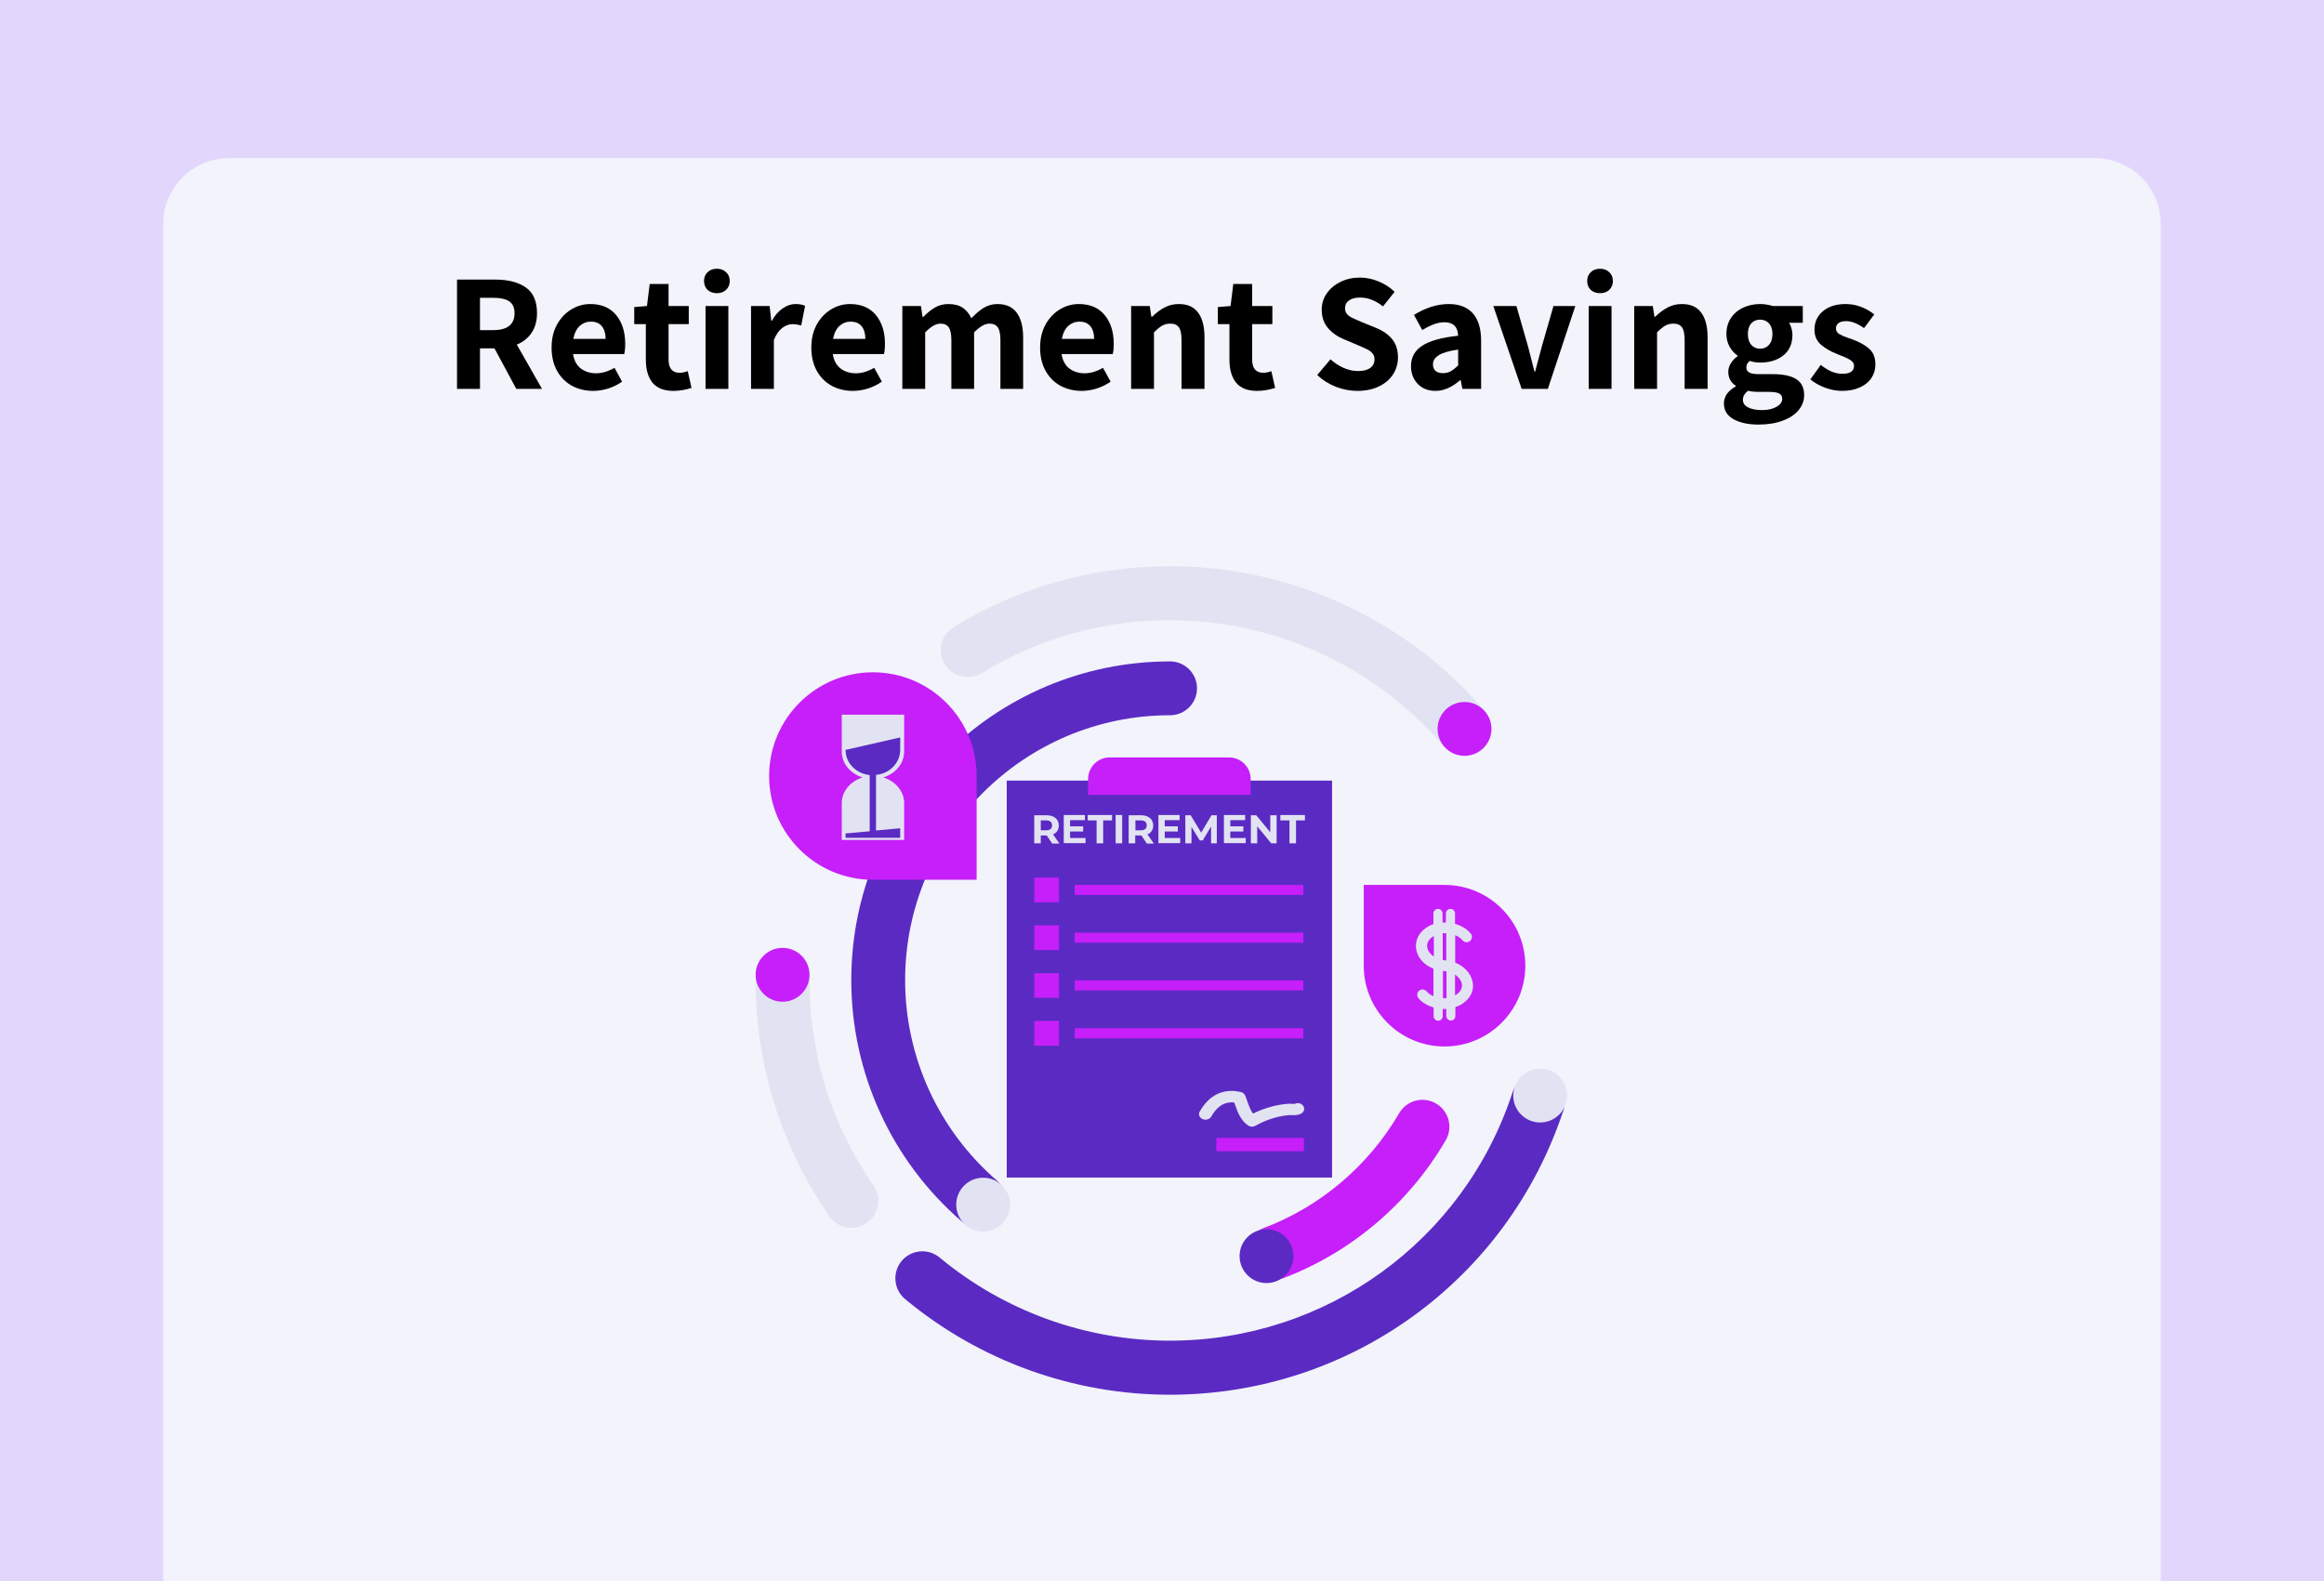 <svg xmlns="http://www.w3.org/2000/svg" xmlns:xlink="http://www.w3.org/1999/xlink" width="388" zoomAndPan="magnify" viewBox="0 0 291 198" height="264" preserveAspectRatio="xMidYMid meet" version="1.0"><defs><g/><clipPath id="72510562d1"><path d="M 20.438 19.801 L 270.832 19.801 L 270.832 198 L 20.438 198 Z M 20.438 19.801 " clip-rule="nonzero"/></clipPath><clipPath id="871ac076ed"><path d="M 28.688 19.801 L 262.312 19.801 C 266.871 19.801 270.562 23.492 270.562 28.051 L 270.562 203.469 C 270.562 208.027 266.871 211.719 262.312 211.719 L 28.688 211.719 C 24.129 211.719 20.438 208.027 20.438 203.469 L 20.438 28.051 C 20.438 23.492 24.129 19.801 28.688 19.801 Z M 28.688 19.801 " clip-rule="nonzero"/></clipPath><clipPath id="e56aa6305b"><path d="M 0.438 0.801 L 250.719 0.801 L 250.719 179 L 0.438 179 Z M 0.438 0.801 " clip-rule="nonzero"/></clipPath><clipPath id="dbdf826dde"><path d="M 8.688 0.801 L 242.312 0.801 C 246.871 0.801 250.562 4.492 250.562 9.051 L 250.562 184.469 C 250.562 189.027 246.871 192.719 242.312 192.719 L 8.688 192.719 C 4.129 192.719 0.438 189.027 0.438 184.469 L 0.438 9.051 C 0.438 4.492 4.129 0.801 8.688 0.801 Z M 8.688 0.801 " clip-rule="nonzero"/></clipPath><clipPath id="47fa0443ad"><rect x="0" width="251" y="0" height="179"/></clipPath><clipPath id="0336e95021"><path d="M 94.617 70.773 L 187 70.773 L 187 154 L 94.617 154 Z M 94.617 70.773 " clip-rule="nonzero"/></clipPath><clipPath id="1b7687e52e"><path d="M 94.617 84 L 187 84 L 187 161 L 94.617 161 Z M 94.617 84 " clip-rule="nonzero"/></clipPath><clipPath id="6a9f2980fd"><path d="M 119 102 L 196.617 102 L 196.617 155 L 119 155 Z M 119 102 " clip-rule="nonzero"/></clipPath><clipPath id="7629f65807"><rect x="0" width="181" y="0" height="29"/></clipPath></defs><rect x="-29.1" width="349.2" fill="#ffffff" y="-19.8" height="237.6" fill-opacity="1"/><rect x="-29.1" width="349.2" fill="#e3d6fd" y="-19.8" height="237.6" fill-opacity="1"/><g clip-path="url(#72510562d1)"><g clip-path="url(#871ac076ed)"><g transform="matrix(1, 0, 0, 1, 20, 19)"><g clip-path="url(#47fa0443ad)"><g clip-path="url(#e56aa6305b)"><g clip-path="url(#dbdf826dde)"><path fill="#f2f3fb" d="M 0.438 0.801 L 250.832 0.801 L 250.832 192.719 L 0.438 192.719 Z M 0.438 0.801 " fill-opacity="1" fill-rule="nonzero"/></g></g></g></g></g></g><path fill="#5b2ac3" d="M 166.793 147.469 L 126.059 147.469 L 126.059 97.758 L 166.793 97.758 Z M 125.164 152.602 C 126.379 151.188 126.23 149.055 124.816 147.84 C 117.527 141.52 113.336 132.395 113.336 122.75 C 113.336 104.449 128.215 89.574 146.512 89.574 C 148.371 89.574 149.883 88.062 149.883 86.203 C 149.883 84.344 148.371 82.832 146.512 82.832 C 124.496 82.832 106.594 100.73 106.594 122.75 C 106.594 134.352 111.625 145.359 120.402 152.949 C 121.047 153.492 121.816 153.766 122.609 153.766 C 123.551 153.766 124.496 153.371 125.164 152.602 Z M 146.488 174.668 C 134.387 174.668 122.637 170.426 113.336 162.691 C 111.898 161.5 111.703 159.371 112.891 157.93 C 114.082 156.492 116.215 156.297 117.652 157.484 C 125.734 164.203 135.973 167.898 146.488 167.898 C 166.051 167.898 183.305 155.402 189.379 136.832 C 189.949 135.07 191.859 134.105 193.645 134.676 C 195.406 135.246 196.371 137.152 195.801 138.938 C 188.809 160.312 169 174.668 146.488 174.668 Z M 146.488 174.668 " fill-opacity="1" fill-rule="nonzero"/><path fill="#c61ff9" d="M 132.602 113.004 L 129.504 113.004 L 129.504 109.906 L 132.602 109.906 Z M 163.199 110.824 L 134.562 110.824 L 134.562 112.086 L 163.199 112.086 Z M 132.602 115.883 L 129.504 115.883 L 129.504 118.98 L 132.602 118.98 Z M 163.199 116.797 L 134.562 116.797 L 134.562 118.062 L 163.199 118.062 Z M 132.602 121.883 L 129.504 121.883 L 129.504 124.957 L 132.602 124.957 Z M 163.199 122.773 L 134.562 122.773 L 134.562 124.039 L 163.199 124.039 Z M 132.602 127.855 L 129.504 127.855 L 129.504 130.957 L 132.602 130.957 Z M 163.199 128.773 L 134.562 128.773 L 134.562 130.039 L 163.199 130.039 Z M 152.312 144.172 L 163.273 144.172 L 163.273 142.508 L 152.312 142.508 Z M 152.312 144.172 " fill-opacity="1" fill-rule="nonzero"/><g clip-path="url(#0336e95021)"><path fill="#e2e3f2" d="M 106.617 153.766 C 105.551 153.766 104.484 153.27 103.84 152.305 C 99.852 146.551 97.098 140.129 95.684 133.285 C 94.965 129.84 94.617 126.32 94.617 122.773 C 94.617 120.914 96.129 119.402 97.988 119.402 C 99.852 119.402 101.363 120.914 101.363 122.773 C 101.363 125.848 101.684 128.922 102.281 131.922 C 103.496 137.875 105.898 143.453 109.371 148.461 C 110.438 149.996 110.039 152.105 108.527 153.145 C 107.957 153.566 107.289 153.766 106.617 153.766 Z M 185.266 93.418 C 186.68 92.203 186.801 90.07 185.586 88.656 C 175.719 77.375 161.461 70.906 146.488 70.906 C 136.918 70.906 127.543 73.535 119.41 78.543 C 117.824 79.508 117.328 81.59 118.297 83.18 C 119.262 84.766 121.348 85.262 122.934 84.293 C 130 79.953 138.156 77.672 146.488 77.672 C 159.504 77.672 171.902 83.301 180.48 93.121 C 181.148 93.891 182.09 94.285 183.031 94.285 C 183.828 94.262 184.621 93.988 185.266 93.418 Z M 185.266 93.418 " fill-opacity="1" fill-rule="nonzero"/></g><g clip-path="url(#1b7687e52e)"><path fill="#c61ff9" d="M 159.43 160.312 C 158.066 160.312 156.777 159.469 156.281 158.129 C 155.609 156.395 156.504 154.434 158.238 153.789 C 165.332 151.113 171.355 146.004 175.199 139.41 C 176.141 137.801 178.199 137.254 179.809 138.195 C 181.422 139.137 181.969 141.195 181.023 142.809 C 176.414 150.715 169.172 156.867 160.645 160.09 C 160.223 160.238 159.824 160.312 159.43 160.312 Z M 109.297 84.195 C 102.129 84.195 96.305 90.02 96.305 97.188 C 96.305 104.352 102.129 110.18 109.297 110.18 L 122.289 110.18 L 122.289 97.188 C 122.289 90.02 116.488 84.195 109.297 84.195 Z M 156.578 99.543 L 136.246 99.543 L 136.246 97.559 C 136.246 96.07 137.461 94.855 138.949 94.855 L 153.898 94.855 C 155.387 94.855 156.602 96.07 156.602 97.559 L 156.602 99.543 Z M 183.379 87.914 C 181.52 87.914 180.008 89.426 180.008 91.285 C 180.008 93.145 181.52 94.656 183.379 94.656 C 185.238 94.656 186.754 93.145 186.754 91.285 C 186.754 89.426 185.238 87.914 183.379 87.914 Z M 97.988 118.707 C 96.129 118.707 94.617 120.219 94.617 122.078 C 94.617 123.938 96.129 125.453 97.988 125.453 C 99.852 125.453 101.363 123.938 101.363 122.078 C 101.363 120.219 99.852 118.707 97.988 118.707 Z M 97.988 118.707 " fill-opacity="1" fill-rule="nonzero"/></g><path fill="#e2e3f2" d="M 110.609 97.359 C 112.121 97.832 113.215 99.094 113.215 100.582 L 113.215 105.219 L 105.402 105.219 L 105.402 100.582 C 105.402 99.094 106.496 97.832 108.008 97.359 C 106.496 96.891 105.402 95.625 105.402 94.137 L 105.402 89.477 L 113.215 89.477 L 113.215 94.113 C 113.215 95.625 112.121 96.891 110.609 97.359 Z M 110.609 97.359 " fill-opacity="1" fill-rule="nonzero"/><path fill="#c61ff9" d="M 190.992 120.938 C 190.992 126.52 186.453 131.055 180.875 131.055 C 175.297 131.055 170.762 126.52 170.762 120.938 L 170.762 110.824 L 180.875 110.824 C 186.453 110.824 190.992 115.336 190.992 120.938 Z M 114.602 89.477 L 114.602 105.195 L 115 105.195 L 115 107.078 L 103.594 107.078 L 103.594 105.195 L 104.113 105.195 L 104.113 89.477 L 103.594 89.477 L 103.594 87.59 L 115.023 87.59 L 115.023 89.477 Z M 114.082 89.477 L 104.637 89.477 L 104.637 105.195 L 114.082 105.195 Z M 114.082 89.477 " fill-opacity="1" fill-rule="nonzero"/><path fill="#5b2ac3" d="M 161.957 157.312 C 161.957 159.172 160.445 160.684 158.586 160.684 C 156.727 160.684 155.215 159.172 155.215 157.312 C 155.215 155.453 156.727 153.941 158.586 153.941 C 160.445 153.941 161.957 155.453 161.957 157.312 Z M 112.719 93.914 L 112.719 92.352 L 105.875 93.914 C 105.875 95.551 107.188 96.891 108.898 97.062 L 108.898 104.105 L 105.875 104.375 L 105.875 104.922 L 112.719 104.922 L 112.719 103.73 L 109.691 104.004 L 109.691 97.039 C 111.402 96.891 112.719 95.523 112.719 93.914 Z M 112.719 93.914 " fill-opacity="1" fill-rule="nonzero"/><g clip-path="url(#6a9f2980fd)"><path fill="#e2e3f2" d="M 131.734 105.617 L 131.066 104.625 L 130.32 104.625 L 130.32 105.617 L 129.504 105.617 L 129.504 102.098 L 131.039 102.098 C 131.984 102.098 132.578 102.59 132.578 103.387 C 132.578 103.906 132.305 104.301 131.859 104.5 L 132.652 105.641 L 131.734 105.641 Z M 130.992 102.742 L 130.32 102.742 L 130.32 103.98 L 130.992 103.98 C 131.488 103.98 131.734 103.758 131.734 103.359 C 131.734 102.965 131.488 102.742 130.992 102.742 Z M 135.926 104.945 L 135.926 105.59 L 133.199 105.59 L 133.199 102.07 L 135.852 102.07 L 135.852 102.715 L 133.992 102.715 L 133.992 103.484 L 135.629 103.484 L 135.629 104.129 L 133.992 104.129 L 133.992 104.945 Z M 137.312 102.742 L 136.199 102.742 L 136.199 102.07 L 139.246 102.07 L 139.246 102.742 L 138.133 102.742 L 138.133 105.617 L 137.312 105.617 Z M 139.695 102.07 L 140.512 102.07 L 140.512 105.617 L 139.695 105.617 Z M 143.586 105.617 L 142.918 104.625 L 142.148 104.625 L 142.148 105.617 L 141.328 105.617 L 141.328 102.098 L 142.867 102.098 C 143.809 102.098 144.402 102.59 144.402 103.387 C 144.402 103.906 144.133 104.301 143.684 104.5 L 144.48 105.641 L 143.586 105.641 Z M 142.844 102.742 L 142.172 102.742 L 142.172 103.98 L 142.844 103.98 C 143.34 103.98 143.586 103.758 143.586 103.359 C 143.586 102.965 143.34 102.742 142.844 102.742 Z M 147.777 104.945 L 147.777 105.59 L 145.051 105.59 L 145.051 102.07 L 147.703 102.07 L 147.703 102.715 L 145.844 102.715 L 145.844 103.484 L 147.48 103.484 L 147.48 104.129 L 145.844 104.129 L 145.844 104.945 Z M 151.645 105.617 L 151.645 103.508 L 150.602 105.246 L 150.23 105.246 L 149.191 103.559 L 149.191 105.617 L 148.422 105.617 L 148.422 102.098 L 149.09 102.098 L 150.406 104.277 L 151.695 102.098 L 152.363 102.098 L 152.363 105.617 Z M 155.984 104.945 L 155.984 105.59 L 153.254 105.59 L 153.254 102.07 L 155.91 102.07 L 155.91 102.715 L 154.051 102.715 L 154.051 103.484 L 155.684 103.484 L 155.684 104.129 L 154.051 104.129 L 154.051 104.945 Z M 159.852 102.07 L 159.852 105.617 L 159.18 105.617 L 157.422 103.484 L 157.422 105.617 L 156.629 105.617 L 156.629 102.098 L 157.297 102.098 L 159.059 104.227 L 159.059 102.098 L 159.852 102.098 Z M 161.438 102.742 L 160.32 102.742 L 160.32 102.07 L 163.395 102.07 L 163.395 102.742 L 162.281 102.742 L 162.281 105.617 L 161.461 105.617 L 161.461 102.742 Z M 156.777 141.098 C 156.602 141.098 156.43 141.047 156.281 140.949 C 155.289 140.277 154.918 139.113 154.594 138.195 C 154.57 138.145 154.57 138.121 154.547 138.07 C 153.703 137.973 152.609 138.195 151.668 139.832 C 151.469 140.18 150.977 140.328 150.578 140.152 C 150.18 139.98 150.008 139.535 150.23 139.188 C 151.742 136.559 153.852 136.41 155.363 136.758 C 155.637 136.809 155.836 137.004 155.934 137.23 C 156.008 137.402 156.059 137.574 156.133 137.773 C 156.332 138.367 156.555 139.016 156.898 139.461 C 158.238 138.789 159.727 138.367 161.141 138.246 C 161.363 138.219 161.562 138.219 161.734 138.246 C 161.859 138.246 162.059 138.246 162.105 138.246 C 162.504 138.047 162.977 138.172 163.199 138.52 C 163.422 138.863 163.273 139.312 162.875 139.484 C 162.48 139.684 162.082 139.66 161.711 139.66 C 161.562 139.66 161.438 139.66 161.312 139.66 C 159.977 139.781 158.488 140.254 157.223 140.973 C 157.074 141.047 156.926 141.098 156.777 141.098 Z M 192.852 133.832 C 190.992 133.832 189.48 135.344 189.48 137.203 C 189.48 139.062 190.992 140.574 192.852 140.574 C 194.711 140.574 196.223 139.062 196.223 137.203 C 196.223 135.344 194.734 133.832 192.852 133.832 Z M 126.477 150.863 C 126.477 152.727 124.965 154.238 123.105 154.238 C 121.246 154.238 119.734 152.727 119.734 150.863 C 119.734 149.004 121.246 147.492 123.105 147.492 C 124.965 147.492 126.477 148.98 126.477 150.863 Z M 183.453 121.336 C 183.109 121.012 182.688 120.742 182.215 120.566 L 182.215 117.121 C 182.586 117.27 182.91 117.492 183.133 117.766 C 183.379 118.039 183.801 118.086 184.074 117.84 C 184.348 117.594 184.398 117.172 184.148 116.898 C 183.676 116.328 182.984 115.93 182.191 115.684 L 182.191 114.395 C 182.191 114.098 181.941 113.824 181.621 113.824 C 181.324 113.824 181.051 114.07 181.051 114.395 L 181.051 115.535 C 180.902 115.535 180.754 115.535 180.629 115.535 L 180.629 114.395 C 180.629 114.098 180.379 113.824 180.059 113.824 C 179.762 113.824 179.488 114.07 179.488 114.395 L 179.488 115.73 C 179.191 115.832 178.918 115.957 178.668 116.129 C 177.875 116.648 177.379 117.367 177.305 118.238 C 177.23 119.078 177.578 119.898 178.246 120.543 C 178.594 120.863 179.016 121.113 179.488 121.312 L 179.488 124.758 C 179.141 124.609 178.844 124.41 178.621 124.137 C 178.371 123.863 177.949 123.84 177.676 124.086 C 177.406 124.336 177.379 124.758 177.629 125.031 C 178.098 125.574 178.77 125.949 179.512 126.172 L 179.512 127.262 C 179.512 127.559 179.762 127.832 180.082 127.832 C 180.379 127.832 180.652 127.582 180.652 127.262 L 180.652 126.367 C 180.703 126.367 180.754 126.367 180.828 126.367 C 180.926 126.367 181 126.367 181.098 126.344 L 181.098 127.238 C 181.098 127.535 181.348 127.809 181.668 127.809 C 181.969 127.809 182.238 127.559 182.238 127.238 L 182.238 126.121 C 182.539 126.023 182.836 125.898 183.082 125.723 C 183.875 125.203 184.371 124.484 184.445 123.617 C 184.473 122.797 184.148 121.98 183.453 121.336 Z M 181.098 116.871 L 181.098 120.293 C 181.051 120.293 181 120.27 180.949 120.27 C 180.852 120.246 180.754 120.246 180.652 120.219 L 180.652 116.871 C 180.801 116.871 180.949 116.871 181.098 116.871 Z M 179.238 119.551 C 178.867 119.203 178.668 118.781 178.695 118.359 C 178.742 117.891 179.066 117.492 179.539 117.219 L 179.539 119.797 C 179.438 119.723 179.34 119.648 179.238 119.551 Z M 180.676 125.004 L 180.676 121.582 C 180.727 121.609 180.801 121.609 180.852 121.609 C 180.949 121.633 181.023 121.633 181.125 121.656 L 181.125 125.004 C 180.949 125.004 180.801 125.004 180.676 125.004 Z M 183.059 123.52 C 183.008 123.988 182.688 124.387 182.191 124.656 L 182.191 122.055 C 182.762 122.453 183.109 122.973 183.059 123.52 Z M 183.059 123.52 " fill-opacity="1" fill-rule="nonzero"/></g><g transform="matrix(1, 0, 0, 1, 55, 27)"><g clip-path="url(#7629f65807)"><g fill="#000000" fill-opacity="1"><g transform="translate(0.57, 21.702)"><g><path d="M 9.078 0 L 6.344 -5.078 L 4.531 -5.078 L 4.531 0 L 1.656 0 L 1.656 -13.688 L 6.469 -13.688 C 8.062 -13.688 9.328 -13.359 10.266 -12.703 C 11.203 -12.055 11.672 -10.984 11.672 -9.484 C 11.672 -8.516 11.445 -7.695 11 -7.031 C 10.551 -6.363 9.93 -5.867 9.141 -5.547 L 12.297 0 Z M 4.531 -7.359 L 6.219 -7.359 C 7.082 -7.359 7.738 -7.535 8.188 -7.891 C 8.633 -8.242 8.859 -8.773 8.859 -9.484 C 8.859 -10.172 8.641 -10.66 8.203 -10.953 C 7.773 -11.254 7.113 -11.406 6.219 -11.406 L 4.531 -11.406 Z M 4.531 -7.359 "/></g></g></g><g fill="#000000" fill-opacity="1"><g transform="translate(13.27, 21.702)"><g><path d="M 10.016 -5.656 C 10.016 -5.125 9.973 -4.691 9.891 -4.359 L 3.484 -4.359 C 3.617 -3.535 3.953 -2.926 4.484 -2.531 C 5.023 -2.145 5.656 -1.953 6.375 -1.953 C 7.113 -1.953 7.879 -2.18 8.672 -2.641 L 9.625 -0.906 C 9.102 -0.539 8.523 -0.254 7.891 -0.047 C 7.254 0.148 6.625 0.25 6 0.25 C 5.02 0.25 4.133 0.035 3.344 -0.391 C 2.551 -0.828 1.926 -1.457 1.469 -2.281 C 1.02 -3.102 0.797 -4.066 0.797 -5.172 C 0.797 -6.266 1.02 -7.223 1.469 -8.047 C 1.926 -8.867 2.523 -9.504 3.266 -9.953 C 4.004 -10.398 4.797 -10.625 5.641 -10.625 C 7.047 -10.625 8.125 -10.164 8.875 -9.25 C 9.633 -8.332 10.016 -7.133 10.016 -5.656 Z M 7.562 -6.266 C 7.562 -6.93 7.406 -7.457 7.094 -7.844 C 6.789 -8.227 6.328 -8.422 5.703 -8.422 C 5.18 -8.422 4.723 -8.242 4.328 -7.891 C 3.93 -7.535 3.66 -6.992 3.516 -6.266 Z M 7.562 -6.266 "/></g></g></g><g fill="#000000" fill-opacity="1"><g transform="translate(24.041, 21.702)"><g><path d="M 5.297 0.25 C 4.098 0.25 3.219 -0.094 2.656 -0.781 C 2.102 -1.477 1.828 -2.445 1.828 -3.688 L 1.828 -8.109 L 0.375 -8.109 L 0.375 -10.25 L 1.969 -10.375 L 2.312 -13.141 L 4.672 -13.141 L 4.672 -10.375 L 7.203 -10.375 L 7.203 -8.109 L 4.672 -8.109 L 4.672 -3.703 C 4.672 -2.578 5.133 -2.016 6.062 -2.016 C 6.352 -2.016 6.691 -2.082 7.078 -2.219 L 7.547 -0.125 C 6.785 0.125 6.035 0.25 5.297 0.25 Z M 5.297 0.25 "/></g></g></g><g fill="#000000" fill-opacity="1"><g transform="translate(31.921, 21.702)"><g><path d="M 1.422 -10.375 L 4.281 -10.375 L 4.281 0 L 1.422 0 Z M 2.844 -11.984 C 2.363 -11.984 1.973 -12.125 1.672 -12.406 C 1.379 -12.695 1.234 -13.066 1.234 -13.516 C 1.234 -13.961 1.379 -14.328 1.672 -14.609 C 1.973 -14.898 2.363 -15.047 2.844 -15.047 C 3.32 -15.047 3.707 -14.898 4 -14.609 C 4.301 -14.328 4.453 -13.961 4.453 -13.516 C 4.453 -13.066 4.301 -12.695 4 -12.406 C 3.707 -12.125 3.32 -11.984 2.844 -11.984 Z M 2.844 -11.984 "/></g></g></g><g fill="#000000" fill-opacity="1"><g transform="translate(37.621, 21.702)"><g><path d="M 1.422 -10.375 L 3.75 -10.375 L 3.953 -8.547 L 4.047 -8.547 C 4.41 -9.211 4.852 -9.723 5.375 -10.078 C 5.895 -10.441 6.43 -10.625 6.984 -10.625 C 7.461 -10.625 7.863 -10.551 8.188 -10.406 L 7.703 -7.938 C 7.66 -7.957 7.535 -7.988 7.328 -8.031 C 7.117 -8.082 6.883 -8.109 6.625 -8.109 C 6.176 -8.109 5.738 -7.945 5.312 -7.625 C 4.895 -7.301 4.551 -6.801 4.281 -6.125 L 4.281 0 L 1.422 0 Z M 1.422 -10.375 "/></g></g></g><g fill="#000000" fill-opacity="1"><g transform="translate(45.794, 21.702)"><g><path d="M 10.016 -5.656 C 10.016 -5.125 9.973 -4.691 9.891 -4.359 L 3.484 -4.359 C 3.617 -3.535 3.953 -2.926 4.484 -2.531 C 5.023 -2.145 5.656 -1.953 6.375 -1.953 C 7.113 -1.953 7.879 -2.18 8.672 -2.641 L 9.625 -0.906 C 9.102 -0.539 8.523 -0.254 7.891 -0.047 C 7.254 0.148 6.625 0.25 6 0.25 C 5.02 0.25 4.133 0.035 3.344 -0.391 C 2.551 -0.828 1.926 -1.457 1.469 -2.281 C 1.02 -3.102 0.797 -4.066 0.797 -5.172 C 0.797 -6.266 1.02 -7.223 1.469 -8.047 C 1.926 -8.867 2.523 -9.504 3.266 -9.953 C 4.004 -10.398 4.797 -10.625 5.641 -10.625 C 7.047 -10.625 8.125 -10.164 8.875 -9.25 C 9.633 -8.332 10.016 -7.133 10.016 -5.656 Z M 7.562 -6.266 C 7.562 -6.93 7.406 -7.457 7.094 -7.844 C 6.789 -8.227 6.328 -8.422 5.703 -8.422 C 5.18 -8.422 4.723 -8.242 4.328 -7.891 C 3.93 -7.535 3.66 -6.992 3.516 -6.266 Z M 7.562 -6.266 "/></g></g></g><g fill="#000000" fill-opacity="1"><g transform="translate(56.565, 21.702)"><g><path d="M 1.422 -10.375 L 3.75 -10.375 L 3.953 -9.016 L 4.047 -9.016 C 4.547 -9.523 5.039 -9.922 5.531 -10.203 C 6.02 -10.484 6.57 -10.625 7.188 -10.625 C 7.914 -10.625 8.508 -10.473 8.969 -10.172 C 9.426 -9.867 9.789 -9.426 10.062 -8.844 C 10.594 -9.406 11.113 -9.844 11.625 -10.156 C 12.145 -10.469 12.711 -10.625 13.328 -10.625 C 14.41 -10.625 15.219 -10.258 15.75 -9.531 C 16.281 -8.801 16.547 -7.773 16.547 -6.453 L 16.547 0 L 13.703 0 L 13.703 -6.094 C 13.703 -6.852 13.594 -7.391 13.375 -7.703 C 13.156 -8.016 12.805 -8.172 12.328 -8.172 C 11.766 -8.172 11.125 -7.805 10.406 -7.078 L 10.406 0 L 7.562 0 L 7.562 -6.094 C 7.562 -6.852 7.453 -7.391 7.234 -7.703 C 7.023 -8.016 6.676 -8.172 6.188 -8.172 C 5.625 -8.172 4.988 -7.805 4.281 -7.078 L 4.281 0 L 1.422 0 Z M 1.422 -10.375 "/></g></g></g><g fill="#000000" fill-opacity="1"><g transform="translate(74.441, 21.702)"><g><path d="M 10.016 -5.656 C 10.016 -5.125 9.973 -4.691 9.891 -4.359 L 3.484 -4.359 C 3.617 -3.535 3.953 -2.926 4.484 -2.531 C 5.023 -2.145 5.656 -1.953 6.375 -1.953 C 7.113 -1.953 7.879 -2.18 8.672 -2.641 L 9.625 -0.906 C 9.102 -0.539 8.523 -0.254 7.891 -0.047 C 7.254 0.148 6.625 0.25 6 0.25 C 5.02 0.25 4.133 0.035 3.344 -0.391 C 2.551 -0.828 1.926 -1.457 1.469 -2.281 C 1.02 -3.102 0.797 -4.066 0.797 -5.172 C 0.797 -6.266 1.02 -7.223 1.469 -8.047 C 1.926 -8.867 2.523 -9.504 3.266 -9.953 C 4.004 -10.398 4.797 -10.625 5.641 -10.625 C 7.047 -10.625 8.125 -10.164 8.875 -9.25 C 9.633 -8.332 10.016 -7.133 10.016 -5.656 Z M 7.562 -6.266 C 7.562 -6.93 7.406 -7.457 7.094 -7.844 C 6.789 -8.227 6.328 -8.422 5.703 -8.422 C 5.18 -8.422 4.723 -8.242 4.328 -7.891 C 3.93 -7.535 3.66 -6.992 3.516 -6.266 Z M 7.562 -6.266 "/></g></g></g><g fill="#000000" fill-opacity="1"><g transform="translate(85.213, 21.702)"><g><path d="M 1.422 -10.375 L 3.75 -10.375 L 3.953 -9.031 L 4.047 -9.031 C 4.547 -9.52 5.062 -9.906 5.594 -10.188 C 6.133 -10.477 6.734 -10.625 7.391 -10.625 C 8.484 -10.625 9.289 -10.266 9.812 -9.547 C 10.344 -8.828 10.609 -7.797 10.609 -6.453 L 10.609 0 L 7.734 0 L 7.734 -6.094 C 7.734 -6.863 7.625 -7.398 7.406 -7.703 C 7.188 -8.016 6.832 -8.172 6.344 -8.172 C 5.957 -8.172 5.613 -8.086 5.312 -7.922 C 5.02 -7.754 4.676 -7.473 4.281 -7.078 L 4.281 0 L 1.422 0 Z M 1.422 -10.375 "/></g></g></g><g fill="#000000" fill-opacity="1"><g transform="translate(97.116, 21.702)"><g><path d="M 5.297 0.25 C 4.098 0.25 3.219 -0.094 2.656 -0.781 C 2.102 -1.477 1.828 -2.445 1.828 -3.688 L 1.828 -8.109 L 0.375 -8.109 L 0.375 -10.25 L 1.969 -10.375 L 2.312 -13.141 L 4.672 -13.141 L 4.672 -10.375 L 7.203 -10.375 L 7.203 -8.109 L 4.672 -8.109 L 4.672 -3.703 C 4.672 -2.578 5.133 -2.016 6.062 -2.016 C 6.352 -2.016 6.691 -2.082 7.078 -2.219 L 7.547 -0.125 C 6.785 0.125 6.035 0.25 5.297 0.25 Z M 5.297 0.25 "/></g></g></g><g fill="#000000" fill-opacity="1"><g transform="translate(104.995, 21.702)"><g/></g></g><g fill="#000000" fill-opacity="1"><g transform="translate(109.187, 21.702)"><g><path d="M 5.781 0.25 C 4.863 0.25 3.961 0.078 3.078 -0.266 C 2.203 -0.609 1.426 -1.098 0.75 -1.734 L 2.406 -3.703 C 2.906 -3.254 3.457 -2.895 4.062 -2.625 C 4.676 -2.363 5.27 -2.234 5.844 -2.234 C 6.52 -2.234 7.035 -2.363 7.391 -2.625 C 7.742 -2.883 7.922 -3.242 7.922 -3.703 C 7.922 -4.004 7.836 -4.25 7.672 -4.438 C 7.516 -4.633 7.312 -4.797 7.062 -4.922 C 6.82 -5.047 6.43 -5.223 5.891 -5.453 L 4.078 -6.219 C 3.273 -6.551 2.613 -7.02 2.094 -7.625 C 1.57 -8.238 1.312 -9.008 1.312 -9.938 C 1.312 -10.676 1.52 -11.348 1.938 -11.953 C 2.352 -12.555 2.922 -13.035 3.641 -13.391 C 4.367 -13.754 5.188 -13.938 6.094 -13.938 C 6.895 -13.938 7.676 -13.773 8.438 -13.453 C 9.207 -13.141 9.875 -12.707 10.438 -12.156 L 8.984 -10.328 C 8.516 -10.703 8.047 -10.977 7.578 -11.156 C 7.117 -11.344 6.625 -11.438 6.094 -11.438 C 5.52 -11.438 5.066 -11.316 4.734 -11.078 C 4.398 -10.848 4.234 -10.52 4.234 -10.094 C 4.234 -9.801 4.316 -9.555 4.484 -9.359 C 4.66 -9.172 4.879 -9.016 5.141 -8.891 C 5.398 -8.766 5.801 -8.586 6.344 -8.359 L 8.109 -7.641 C 8.984 -7.285 9.66 -6.812 10.141 -6.219 C 10.617 -5.625 10.859 -4.863 10.859 -3.938 C 10.859 -3.164 10.656 -2.461 10.25 -1.828 C 9.844 -1.191 9.254 -0.688 8.484 -0.312 C 7.711 0.062 6.812 0.25 5.781 0.25 Z M 5.781 0.25 "/></g></g></g><g fill="#000000" fill-opacity="1"><g transform="translate(120.755, 21.702)"><g><path d="M 4 0.25 C 3.082 0.25 2.336 -0.039 1.766 -0.625 C 1.203 -1.219 0.922 -1.957 0.922 -2.844 C 0.922 -3.945 1.391 -4.801 2.328 -5.406 C 3.266 -6.02 4.766 -6.438 6.828 -6.656 C 6.785 -7.781 6.211 -8.344 5.109 -8.344 C 4.68 -8.344 4.242 -8.258 3.797 -8.094 C 3.348 -7.926 2.859 -7.688 2.328 -7.375 L 1.297 -9.266 C 2.766 -10.172 4.219 -10.625 5.656 -10.625 C 6.977 -10.625 7.984 -10.234 8.672 -9.453 C 9.359 -8.68 9.703 -7.531 9.703 -6 L 9.703 0 L 7.359 0 L 7.141 -1.094 L 7.078 -1.094 C 6.047 -0.195 5.02 0.25 4 0.25 Z M 4.938 -1.969 C 5.289 -1.969 5.609 -2.047 5.891 -2.203 C 6.18 -2.367 6.492 -2.613 6.828 -2.938 L 6.828 -4.922 C 5.703 -4.766 4.895 -4.531 4.406 -4.219 C 3.914 -3.914 3.672 -3.535 3.672 -3.078 C 3.672 -2.711 3.781 -2.438 4 -2.25 C 4.227 -2.062 4.539 -1.969 4.938 -1.969 Z M 4.938 -1.969 "/></g></g></g><g fill="#000000" fill-opacity="1"><g transform="translate(131.736, 21.702)"><g><path d="M 0.25 -10.375 L 3.141 -10.375 L 4.594 -5.328 L 5.406 -2.156 L 5.484 -2.156 L 6.328 -5.328 L 7.781 -10.375 L 10.516 -10.375 L 7.078 0 L 3.797 0 Z M 0.25 -10.375 "/></g></g></g><g fill="#000000" fill-opacity="1"><g transform="translate(142.507, 21.702)"><g><path d="M 1.422 -10.375 L 4.281 -10.375 L 4.281 0 L 1.422 0 Z M 2.844 -11.984 C 2.363 -11.984 1.973 -12.125 1.672 -12.406 C 1.379 -12.695 1.234 -13.066 1.234 -13.516 C 1.234 -13.961 1.379 -14.328 1.672 -14.609 C 1.973 -14.898 2.363 -15.047 2.844 -15.047 C 3.32 -15.047 3.707 -14.898 4 -14.609 C 4.301 -14.328 4.453 -13.961 4.453 -13.516 C 4.453 -13.066 4.301 -12.695 4 -12.406 C 3.707 -12.125 3.32 -11.984 2.844 -11.984 Z M 2.844 -11.984 "/></g></g></g><g fill="#000000" fill-opacity="1"><g transform="translate(148.207, 21.702)"><g><path d="M 1.422 -10.375 L 3.75 -10.375 L 3.953 -9.031 L 4.047 -9.031 C 4.547 -9.52 5.062 -9.906 5.594 -10.188 C 6.133 -10.477 6.734 -10.625 7.391 -10.625 C 8.484 -10.625 9.289 -10.266 9.812 -9.547 C 10.344 -8.828 10.609 -7.797 10.609 -6.453 L 10.609 0 L 7.734 0 L 7.734 -6.094 C 7.734 -6.863 7.625 -7.398 7.406 -7.703 C 7.188 -8.016 6.832 -8.172 6.344 -8.172 C 5.957 -8.172 5.613 -8.086 5.312 -7.922 C 5.02 -7.754 4.676 -7.473 4.281 -7.078 L 4.281 0 L 1.422 0 Z M 1.422 -10.375 "/></g></g></g><g fill="#000000" fill-opacity="1"><g transform="translate(160.111, 21.702)"><g><path d="M 5.094 4.469 C 3.801 4.469 2.754 4.242 1.953 3.797 C 1.148 3.348 0.75 2.691 0.75 1.828 C 0.75 0.961 1.242 0.25 2.234 -0.312 L 2.234 -0.391 C 1.609 -0.797 1.297 -1.383 1.297 -2.156 C 1.297 -2.52 1.406 -2.875 1.625 -3.219 C 1.844 -3.57 2.117 -3.859 2.453 -4.078 L 2.453 -4.172 C 2.047 -4.453 1.711 -4.828 1.453 -5.297 C 1.191 -5.773 1.062 -6.301 1.062 -6.875 C 1.062 -7.656 1.254 -8.328 1.641 -8.891 C 2.023 -9.461 2.539 -9.895 3.188 -10.188 C 3.832 -10.477 4.531 -10.625 5.281 -10.625 C 5.812 -10.625 6.344 -10.539 6.875 -10.375 L 10.625 -10.375 L 10.625 -8.281 L 8.891 -8.281 C 9.016 -8.113 9.117 -7.891 9.203 -7.609 C 9.285 -7.336 9.328 -7.062 9.328 -6.781 C 9.328 -5.656 8.945 -4.789 8.188 -4.188 C 7.438 -3.594 6.469 -3.297 5.281 -3.297 C 4.844 -3.297 4.41 -3.363 3.984 -3.5 C 3.836 -3.375 3.727 -3.25 3.656 -3.125 C 3.594 -3.008 3.562 -2.852 3.562 -2.656 C 3.562 -2.395 3.68 -2.191 3.922 -2.047 C 4.172 -1.91 4.582 -1.844 5.156 -1.844 L 6.891 -1.844 C 8.18 -1.844 9.156 -1.633 9.812 -1.219 C 10.469 -0.801 10.797 -0.133 10.797 0.781 C 10.797 1.477 10.562 2.109 10.094 2.672 C 9.625 3.234 8.957 3.672 8.094 3.984 C 7.238 4.305 6.238 4.469 5.094 4.469 Z M 5.281 -5.031 C 5.738 -5.031 6.109 -5.191 6.391 -5.516 C 6.68 -5.836 6.828 -6.289 6.828 -6.875 C 6.828 -7.445 6.68 -7.891 6.391 -8.203 C 6.109 -8.516 5.738 -8.672 5.281 -8.672 C 4.82 -8.672 4.453 -8.516 4.172 -8.203 C 3.891 -7.891 3.75 -7.445 3.75 -6.875 C 3.75 -6.301 3.891 -5.848 4.172 -5.516 C 4.461 -5.191 4.832 -5.031 5.281 -5.031 Z M 5.531 2.656 C 6.258 2.656 6.859 2.52 7.328 2.25 C 7.805 1.977 8.047 1.645 8.047 1.25 C 8.047 0.914 7.91 0.688 7.641 0.562 C 7.379 0.438 6.961 0.375 6.391 0.375 L 5.203 0.375 C 4.586 0.375 4.109 0.328 3.766 0.234 C 3.336 0.578 3.125 0.953 3.125 1.359 C 3.125 1.773 3.336 2.094 3.766 2.312 C 4.203 2.539 4.789 2.656 5.531 2.656 Z M 5.531 2.656 "/></g></g></g><g fill="#000000" fill-opacity="1"><g transform="translate(171.217, 21.702)"><g><path d="M 4.422 0.25 C 3.754 0.25 3.055 0.117 2.328 -0.141 C 1.609 -0.41 0.988 -0.758 0.469 -1.188 L 1.766 -3 C 2.254 -2.625 2.719 -2.344 3.156 -2.156 C 3.594 -1.977 4.039 -1.891 4.5 -1.891 C 4.977 -1.891 5.336 -1.973 5.578 -2.141 C 5.816 -2.316 5.938 -2.566 5.938 -2.891 C 5.938 -3.117 5.836 -3.316 5.641 -3.484 C 5.453 -3.648 5.18 -3.805 4.828 -3.953 C 4.484 -4.098 4.141 -4.238 3.797 -4.375 C 2.973 -4.695 2.297 -5.094 1.766 -5.562 C 1.242 -6.031 0.984 -6.648 0.984 -7.422 C 0.984 -8.367 1.336 -9.141 2.047 -9.734 C 2.766 -10.328 3.707 -10.625 4.875 -10.625 C 6.164 -10.625 7.363 -10.191 8.469 -9.328 L 7.188 -7.609 C 6.363 -8.191 5.625 -8.484 4.969 -8.484 C 4.531 -8.484 4.203 -8.398 3.984 -8.234 C 3.773 -8.066 3.672 -7.844 3.672 -7.562 C 3.672 -7.281 3.805 -7.051 4.078 -6.875 C 4.359 -6.707 4.68 -6.562 5.047 -6.438 C 5.41 -6.312 5.648 -6.227 5.766 -6.188 C 6.641 -5.863 7.332 -5.473 7.844 -5.016 C 8.352 -4.566 8.609 -3.914 8.609 -3.062 C 8.609 -2.426 8.441 -1.859 8.109 -1.359 C 7.785 -0.867 7.305 -0.477 6.672 -0.188 C 6.047 0.102 5.297 0.25 4.422 0.25 Z M 4.422 0.25 "/></g></g></g></g></g></svg>